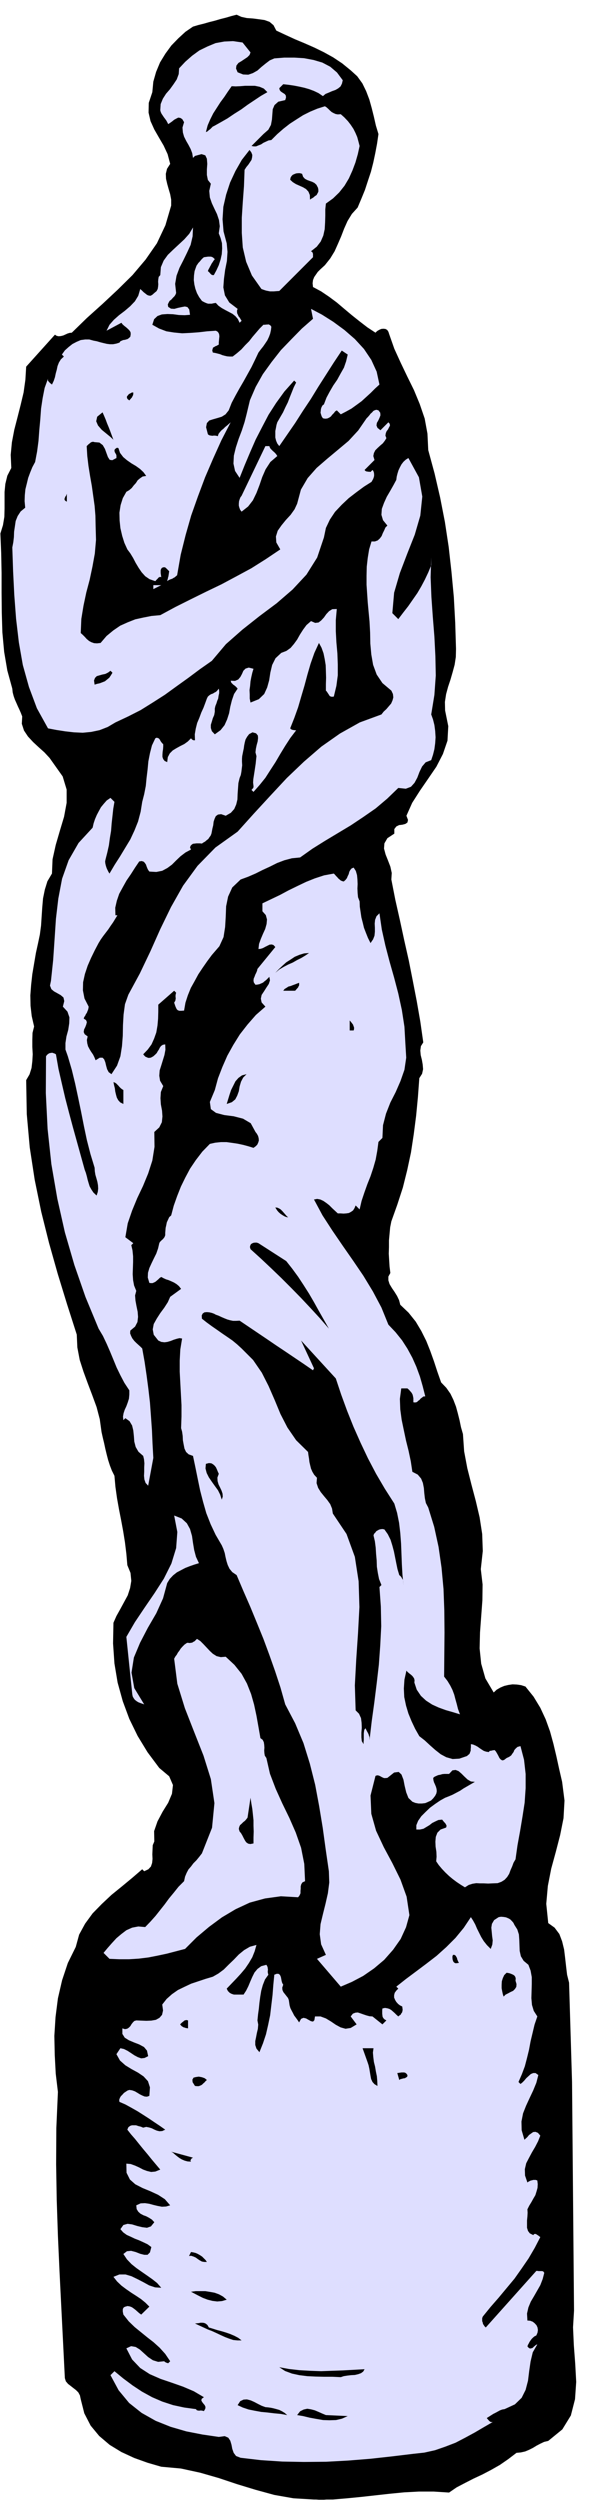 <svg xmlns="http://www.w3.org/2000/svg" width="490.455" height="2033.901" fill-rule="evenodd" stroke-linecap="round" preserveAspectRatio="none" viewBox="0 0 3035 12587"><style>.brush1{fill:#000}.pen1{stroke:none}.brush2{fill:#dedeff}</style><path d="m1393 154 47 22 48 22 48 20 50 22 47 23 47 26 45 30 43 35 33 30 26 36 19 39 16 42 12 43 11 44 10 44 13 43-7 48-9 48-10 47-12 47-15 45-15 46-18 44-19 45-29 32-22 36-17 38-15 39-16 37-17 38-22 36-27 34-12 11-12 11-12 12-9 13-9 13-6 15-2 16 2 19 41 22 40 27 39 29 39 33 37 31 39 31 39 30 41 27 8-8 10-6 11-5 11-1 10 1 9 5 6 9 5 15 25 71 32 70 33 69 34 69 29 70 25 73 14 76 4 83 32 118 28 121 24 123 19 125 14 125 12 128 7 129 4 132-1 41-6 39-10 37-11 38-12 36-10 37-6 39 1 43 16 79-4 73-23 67-33 64-41 60-42 61-39 61-29 65 8 21-3 13-10 7-15 4-17 2-14 7-10 13v23l-35 23-15 26-2 26 8 30 12 30 12 31 7 32-2 33 20 102 23 102 22 102 23 102 20 101 20 103 18 103 15 105-12 19-3 22 2 23 6 24 4 23 2 24-5 23-14 22-7 95-9 94-12 93-14 92-19 89-22 88-28 86-30 84-6 30-3 33-3 33v34l-1 33 2 33 2 32 4 32-10 18v19l6 19 12 20 13 19 13 21 10 21 6 23 42 40 36 45 28 47 25 50 20 50 19 53 17 52 19 54 26 27 21 30 15 31 13 34 9 33 9 36 7 34 10 35 6 87 16 85 21 83 22 83 19 81 13 84 3 86-10 91 9 77-1 80-6 81-6 81-2 80 8 77 21 74 42 71 15-14 19-11 19-8 21-5 21-3 22 1 21 3 22 7 41 51 34 56 27 58 22 61 17 62 15 63 14 64 15 65 12 94-5 89-17 85-22 85-23 84-17 87-8 90 10 97 32 23 24 32 14 37 10 41 5 41 5 44 5 42 10 40 15 500 10 1151-5 84 4 90 7 93 5 92-6 87-21 82-43 70-71 58-21 5-19 9-19 10-18 11-20 10-19 8-22 5-22 2-42 32-42 29-44 25-44 23-45 21-43 22-42 22-38 26-78-5h-75l-74 4-72 7-72 8-72 8-72 7-71 6h-32l-12 1h-27l-13-1h-11l-103-6-97-17-95-26-92-28-93-31-94-27-97-21-99-9-69-20-67-24-65-30-59-36-53-45-43-52-32-62-18-71-4-19-8-15-12-12-13-10-14-11-13-10-11-13-5-16-9-180-9-179-9-180-8-178-6-180-3-180 1-182 8-182-11-92-5-94-2-96 6-95 12-94 21-91 29-87 40-81 17-62 30-55 38-52 46-47 49-46 53-43 52-43 50-43 10 10 21-10 13-14 6-18 2-20-1-23 1-23 1-23 8-19-1-52 17-49 26-49 28-45 19-45 5-44-19-44-50-42-59-79-50-82-42-86-33-89-26-94-16-96-7-101 2-104 15-34 19-34 19-35 19-35 12-37 6-36-4-40-16-39-5-58-7-57-9-56-10-54-11-56-10-56-8-57-5-56-13-26-10-26-9-28-7-27-7-29-6-28-7-29-6-27-9-65-16-61-22-60-22-58-22-60-19-59-12-63-3-65-49-153-47-153-44-156-39-156-33-161-25-163-15-168-3-171 17-29 10-32 4-34 2-35-2-37v-36l1-35 8-32-12-52-6-52-1-53 4-53 6-54 9-53 9-53 11-50 9-43 6-45 3-46 3-45 4-46 9-44 13-42 23-39 3-72 16-72 21-72 21-70 13-70v-67l-20-66-44-62-22-31-26-28-29-26-28-26-26-28-20-30-11-34 2-37-7-18-7-16-8-17-7-16-8-18-6-17-5-19-2-19-25-91-16-94-9-98-3-99-1-101v-100l-2-100-4-98 13-42 7-42 1-42v-83l4-41 10-41 20-39-3-66 6-63 12-63 16-62 16-63 15-63 9-64 4-66 145-161 9 6 10 2 11-1 12-3 11-5 11-5 10-3 11-1 76-74 79-71 77-72 74-73 66-78 57-82 43-91 29-99v-30l-5-27-8-27-7-25-6-26-1-25 6-25 16-25-13-49-20-43-24-41-23-40-19-42-10-43 1-49 18-54 5-53 14-49 20-48 27-44 30-41 35-36 36-33 38-26 27-8 28-7 28-8 28-7 27-8 28-7 27-8 27-7 24 11 28 6 30 2 31 4 28 4 25 9 20 17 14 27z" class="pen1 brush1"/><path d="m1263 264-5 13-11 11-15 10-15 10-15 9-10 13-2 15 8 19 28 11 26 1 23-8 23-13 20-18 21-17 21-16 23-10 50-4h51l49 3 48 9 44 13 40 21 34 29 29 39-4 17-7 14-12 10-14 8-17 6-16 7-17 7-13 11-22-15-23-11-24-9-24-7-27-6-26-5-27-4-27-3-20 20 2 9 5 7 7 5 8 5 6 4 5 7 1 10-4 13-35 8-19 17-9 21-2 26-2 26-5 27-13 24-25 22-60 60 11 2h12l12-5 13-5 12-8 13-6 13-6 14-2 30-30 31-27 32-25 34-22 33-21 36-18 36-15 38-12 8 5 9 8 8 8 9 8 9 5 11 5 11 2 15-1 18 16 18 19 14 18 14 21 10 20 9 21 6 22 6 23-9 41-12 42-15 40-18 40-22 37-27 34-31 30-36 26-3 29v32l-1 34-2 34-7 32-13 30-20 26-29 23 7 5 3 8v17l-170 170-15 1-12 1h-20l-10-2-10-2-12-4-11-4-48-68-29-69-17-72-5-73v-77l5-78 6-81 3-82 9-14 10-12 8-12 8-12 3-13 1-12-5-13-9-12-39 50-32 56-27 58-20 61-14 61-4 63 5 61 16 60 4 43-3 46-9 45-6 46-3 42 8 40 22 36 42 32-3 8v8l1 7 4 8 3 7 6 7 4 7 5 8-10 10-9-19-12-14-15-12-17-9-19-10-18-10-17-12-13-14-12 2-9 2h-18l-9-3-7-3-8-4-7-4-14-19-11-20-8-22-5-21-3-23 1-23 3-22 7-20 3-8 5-7 4-6 6-6 5-6 5-6 6-6 6-5 7-1 7-1 7-1h14l7 2 6 4 7 7-6 7-5 8-5 7-4 8-4 7-4 8-4 7-3 8 6 5 7 8 3 3 4 3 4 1h6l13-24 12-26 9-28 6-27 2-29-1-27-7-26-9-23 5-36-4-31-10-30-13-27-13-28-10-29-3-33 8-36-15-19-5-25v-28l2-28-2-26-8-17-19-6-33 9-10 10-4-24-8-21-11-21-11-19-11-22-6-21-2-25 8-27-9-15-9-6-11-2-10 5-11 6-11 9-10 7-9 6-5-10-5-9-6-8-6-8-6-9-6-9-4-9-2-8 2-31 11-27 16-25 20-23 18-25 16-24 10-27 2-29 31-33 34-30 37-27 41-20 41-17 44-8 44-2 48 7 40 50z" class="pen1 brush2"/><path d="m1348 464-33 19-33 22-33 22-33 24-35 22-34 23-35 20-34 19-5 2-4 4-5 5-5 5-6 4-5 5-5 3-5 2 9-34 13-30 15-30 18-28 18-28 20-27 18-27 19-27 20 1 23-1 24-2h50l24 5 21 9 18 18zm255 481 2 10v10l-4 8-5 9-9 6-8 7-9 5-7 5-1-23-7-17-12-13-15-9-18-8-18-8-16-10-13-12 2-11 5-8 6-6 9-4 8-3 10-1h9l11 3 5 15 9 10 11 6 13 5 12 4 12 6 10 9 8 15z" class="pen1 brush1"/><path d="m888 1475-3 8-5 8-8 8-8 9-9 7-5 9-4 9 2 12 14 9 17 1 18-5 19-4 16-3 13 3 9 12 4 27-27 2-29-1-30-4-28-1-28 2-22 8-17 16-9 28 34 19 37 14 38 6 41 4 41-2 42-3 43-5 44-3 8 4 6 7 3 8 1 10-1 9-1 11-1 10v11l-6 3-5 3-6 2-6 4-6 3-2 7-2 7 3 11 12 2 12 3 12 3 12 5 11 3 13 3 13 1h15l22-17 22-19 19-21 20-20 17-22 18-21 18-21 19-19h8l6-1h6l5-1 5 2 5 3 5 7-2 17-4 18-6 16-8 17-10 15-11 16-12 15-12 16-17 36-18 37-20 36-20 36-21 36-20 36-19 36-15 38-16 20-19 12-23 7-21 6-19 6-12 13-4 21 9 35 3 3 6 3 6 1 8 1 6-1h7l7 1 7 2 4-12 7-9 8-9 9-7 9-9 10-8 9-8 9-8-47 91-42 93-40 93-36 96-34 96-28 98-25 100-18 103-7 6-6 5-6 3-6 4-7 2-7 3-6 3-5 4 1-6 2-6 1-6 2-6 1-7 1-6 1-7 1-6-7-7-7-7-7-6h-9l-7 3-4 6-2 6v14l1 7 1 7 1 7-6-2-4 2-4 2-3 4-7 7-6 7-29-10-22-15-18-20-15-22-15-25-13-25-14-23-15-20-15-33-11-35-9-39-4-38-1-40 6-38 11-35 18-32 14-8 13-11 10-13 11-12 9-14 12-10 13-9 18-3-14-19-17-16-21-15-22-13-23-16-19-16-16-21-8-24-7-2-5 3-5 4-3 5 1 9 5 9 2 3 2 6v13l-21 11-13-2-9-14-7-19-8-22-11-19-17-13-24-2-8-2-5 1-6 2-3 3-9 7-9 9 3 50 6 50 8 50 9 51 7 50 7 50 4 49 1 50 2 72-6 69-12 66-14 66-17 64-14 66-11 67-3 71 10 9 11 11 9 10 12 10 11 6 14 5 15 1 18-2 30-35 34-28 35-24 38-17 38-15 41-9 41-8 44-4 76-41 78-39 77-38 77-37 75-40 76-41 73-46 73-49-20-35-2-30 9-29 19-27 22-27 24-26 20-28 13-28 19-71 34-58 45-51 52-45 54-45 55-46 49-53 42-61 7-7 7-8 6-8 8-7 6-7 8-4 8-2 10 3 9 12 1 13-5 13-6 13-7 12-2 13 5 12 15 12 40-40 7 8 1 9-5 9-5 10-7 9-4 10-2 12 5 13-8 13-10 13-13 11-13 12-12 12-7 14-3 15 6 20-50 50 4 5 7 3h3l5 1h5l6 1 10-10 4 5 3 8 1 8v9l-2 8-3 8-4 7-4 7-38 24-38 28-39 30-35 33-34 36-26 39-20 42-10 48-34 101-54 86-70 75-80 69-87 65-86 68-83 73-71 84-60 42-59 44-60 43-58 42-61 39-61 38-63 32-64 30-39 23-41 16-43 9-42 4-44-2-44-5-45-7-42-8-56-101-40-107-31-111-20-114-14-119-9-119-6-120-4-120 5-26 3-26 1-27 4-27 4-27 10-25 15-23 23-19-3-33 1-30 3-30 7-28 7-29 10-27 11-27 14-26 10-53 7-53 4-54 5-54 4-55 8-53 10-51 17-47-1 9 5 7 7 7 9 7 9-19 6-18 4-19 5-18 4-19 7-18 10-16 15-14-10-10 15-21 19-17 19-15 21-11 21-9 22-3h21l22 6 16 3 17 5 16 4 17 4 16 2h16l16-3 16-5 5-7 7-3 7-3 8-1 7-2 7-2 7-5 7-7 2-13-1-10-6-9-7-7-9-8-9-7-9-8-6-8-75 40 15-30 22-25 26-23 29-22 27-23 24-25 17-28 10-34 8 7 9 9 9 7 9 7 8 3 9 1 9-5 10-9 11-9 6-11 2-12 1-12-1-13 1-12 2-12 8-9 3-40 14-33 21-29 27-26 28-26 28-26 25-28 19-32-2 45-10 43-18 39-19 39-19 37-15 40-7 41 5 46z" class="pen1 brush2"/><path d="m1913 1936-22 20-22 22-23 21-23 21-26 19-25 18-27 15-27 14-20-20-8 5-7 9-8 8-7 9-9 6-9 4-11 1-11-2-6-9-3-9-3-10 1-9 1-10 3-9 5-9 7-5 13-34 16-30 18-31 20-29 17-31 17-30 11-32 8-34-30-20-40 60-39 61-39 61-38 62-40 60-39 61-40 58-40 58-10-13-6-14-4-16v-33l3-15 3-16 4-13 15-26 14-24 12-26 12-24 10-26 10-25 10-25 12-24-10-10-49 55-42 58-38 59-33 63-32 62-28 64-27 64-26 65-23-35-8-37 2-40 10-41 14-43 16-42 14-43 10-39 17-71 29-67 36-64 44-61 47-60 53-55 53-54 56-49-10-50 55 29 57 36 56 41 53 46 46 50 37 55 27 59 14 65z" class="pen1 brush2"/><path d="M672 1976v6l-1 7-3 6-3 6-8 9-5 6-9-7-3-6v-7l5-6 5-6 8-4 7-4h7zm-95 250-5-12-15-14-22-18-22-18-19-22-9-21 5-23 27-22 8 18 8 19 7 19 8 19 7 18 7 19 7 19 8 19z" class="pen1 brush1"/><path d="m1358 2246 2 6 4 7 6 6 6 6 6 5 6 6 5 6 5 8-35 30-24 37-17 39-14 41-15 39-18 37-24 31-33 26-7-9-4-10-3-11v-10l1-12 3-10 4-10 6-8 120-250h20zm701 60 53 97 17 97-10 96-28 96-38 96-37 97-29 99-9 103 30 30 25-33 25-32 23-33 23-33 20-34 18-34 17-36 15-36v-40l-3 100 4 100 7 99 8 100 5 98 2 98-7 98-16 98 9 25 7 28 4 30 2 32-2 30-4 30-7 28-9 27-28 11-18 21-13 27-11 29-14 26-18 20-26 10-38-4-56 54-58 49-62 43-63 42-65 39-65 39-64 40-62 44-41 4-38 10-37 14-36 18-37 17-36 18-37 16-38 14-42 40-21 46-10 49-2 53-3 51-8 51-21 46-38 44-23 31-23 33-22 33-19 35-19 34-15 37-12 37-7 40-14 1h-10l-8-3-5-5-4-8-3-7-3-9-3-9 3-5 3-5 1-6 1-6-1-7v-7l1-7 2-7-10-10-80 70v35l-1 36-3 34-6 35-11 31-13 29-19 26-23 24 5 6 6 6 7 3 7 3h6l7-1 6-3 7-4 9-8 8-8 5-9 6-9 5-10 6-8 9-6 12-2 1 27-5 27-8 26-8 26-8 25-2 27 4 25 16 27-12 30-2 31 2 31 6 32 2 29-3 29-13 26-25 23 1 75-11 69-21 65-26 63-29 61-26 63-22 64-12 70 40 30-10 10 6 26 3 30v29l-1 31-1 30 2 30 5 27 11 27-6 23 2 26 5 27 6 29 2 26-3 26-12 23-24 20-1 14 5 13 6 12 10 13 10 10 11 10 10 9 9 9 12 67 10 68 9 68 8 69 5 68 5 70 3 69 4 72-26 140-13-14-6-17-2-19 1-20v-22l1-21-2-20-4-17-24-21-14-24-7-27-2-27-3-29-6-25-13-22-21-15-10 10-2-18 3-17 6-18 8-17 7-19 6-19 2-21v-21l-25-38-20-38-19-39-16-39-17-41-17-39-19-40-22-37-66-159-56-161-48-165-38-169-30-174-19-177-9-181 1-185 5-7 6-5 7-4 7-1 6-1 6 2 6 2 7 4 13 74 17 74 17 73 19 73 19 71 20 72 20 72 20 72 6 16 5 18 4 17 5 17 5 16 9 16 10 15 16 15 6-18 2-17-1-17-3-17-5-18-5-17-3-18-1-18-21-69-18-70-15-71-14-71-15-72-15-70-17-70-20-68-12-34v-33l5-33 9-33 5-33 1-30-10-29-23-25 7-28-4-18-14-12-16-9-18-10-13-11-7-18 5-24 11-104 7-103 7-105 12-102 19-100 33-93 50-87 71-77 5-22 7-21 9-21 10-19 11-20 14-17 15-17 19-13 20 20-6 35-4 37-4 36-3 38-6 36-5 37-8 36-9 35-2 10 1 10 2 9 3 10 3 8 4 8 4 8 5 8 26-44 27-42 26-43 26-43 21-45 18-45 13-49 8-50 10-39 8-41 4-41 5-41 4-42 8-41 10-39 17-36 7-3 7 2 4 2 5 6 3 6 4 6 4 5 6 6v11l-1 14-2 13-1 14v12l4 11 7 9 13 6 3-25 10-19 15-15 18-11 20-11 20-10 18-13 16-16 3 4 5 4 5 2h7l-1-30 5-29 7-28 11-26 10-27 11-24 9-24 8-22 5-10 8-7 8-5 9-3 8-5 8-4 7-7 7-9 2 11v12l-3 13-2 14-5 12-4 13-5 12-3 13v16l-3 17-7 16-5 17-5 16v16l5 16 15 16 29-21 20-25 13-29 10-31 6-33 8-32 11-32 18-27-5-6-5-5-6-5-6-4-10-10-3-10 22 1 16-7 11-13 8-15 7-16 11-11 16-5 24 6-6 20-5 22-4 21-2 23-3 21 1 22v21l4 20 42-17 27-26 15-33 10-36 6-39 9-38 17-34 29-27 26-10 21-15 17-20 16-22 14-25 16-25 17-23 23-20 21 9 17-2 13-10 14-15 12-17 14-15 16-10 23-1-5 56v56l3 56 5 56 2 55v55l-7 53-13 54-9 1-6-1-6-3-3-5-4-6-4-6-4-6-4-4v-33l1-32-1-33-1-30-5-31-6-29-10-28-13-24-23 50-19 54-16 55-15 56-16 54-16 55-19 53-21 53 5 5 8 3 8 1 9 1-29 38-26 40-25 41-24 41-26 40-25 39-29 36-31 35-10-10 4-5 4-4 2-5v-6l-2-17 1-17 3-19 3-19 3-20 3-20 2-20 2-18-5-19 2-18 4-19 5-18 2-17-1-13-9-11-18-5-17 9-10 13-8 14-4 15-3 15-2 15-3 14-3 15-2 10-1 13v15l1 18-2 16-2 17-3 16-6 15-6 25-2 27-2 28-1 28-6 25-10 23-17 19-26 15-23-8-16 2-11 8-6 13-5 15-2 18-4 16-3 16-2 10-4 10-6 8-6 9-8 6-8 7-9 5-7 5-10-1h-18l-8 1-9 1-6 4-6 6-3 9 5 10-28 15-25 19-22 21-21 21-23 17-26 14-30 6-35-2-6-8-4-8-4-10-3-9-6-9-6-6-10-3-12 2-21 31-21 33-22 32-19 34-18 33-12 35-8 35 1 38h10l-11 18-11 18-12 17-12 18-13 17-13 17-12 17-11 18-19 36-19 39-17 39-14 42-9 41-1 41 8 41 21 41-1 8-2 8-3 7-3 8-5 7-3 7-5 7-3 8 12 8 4 10-3 12-5 13-6 12-2 13 5 11 15 11-4 18 2 17 4 15 8 15 8 13 9 13 7 14 6 15 21-13h14l8 8 6 15 4 17 5 18 8 15 14 10 28-43 17-47 8-51 4-52 1-54 3-53 7-52 17-48 58-107 53-111 50-112 54-111 61-108 73-100 90-92 112-80 82-91 83-90 83-89 86-82 88-76 94-66 100-56 109-40 11-14 14-13 12-14 12-14 7-16 4-15-2-17-8-17-45-38-29-43-18-49-9-52-5-55-1-55-3-56-5-53-4-43-3-44-3-45v-45l1-46 5-44 7-43 12-40h17l14-5 11-10 9-12 6-15 7-14 6-14 10-10-22-27-8-27 2-30 11-30 14-31 17-29 17-30 14-26 2-16 4-16 5-16 7-15 8-15 10-13 12-11 13-8z" class="pen1 brush2"/><path d="m337 2526-8-5-3-4-1-5 2-5 2-6 4-5 2-5 2-5v40z" class="pen1 brush1"/><path d="M773 2966v-20h40l-40 20z" class="pen1 brush2"/><path d="m567 3387-8 13-8 12-11 9-11 9-13 5-13 5-14 3-12 4-3-21 5-13 9-9 14-4 14-4 15-3 14-7 12-9 10 10z" class="pen1 brush1"/><path d="m1813 4538 1 27 4 27 4 27 7 27 6 25 10 26 10 25 13 26 13-19 7-18 2-20v-20l-1-21 2-19 7-18 15-15 12 82 18 81 21 80 23 81 21 80 18 83 13 84 5 89 4 67-9 61-20 57-24 55-27 53-22 56-15 58-3 64-20 20-6 45-8 44-12 42-14 42-16 40-15 42-14 42-10 43-20-20-6 14-7 11-10 7-11 6-13 2-14 1-15-1h-14l-14-13-14-13-15-15-14-11-16-11-15-7-16-3-16 3 43 80 50 77 52 76 53 76 51 75 48 79 43 81 35 86 36 38 33 41 27 42 25 46 20 45 18 49 14 49 13 51-10 1-6 5-7 5-6 7-7 5-6 6-9 2-9-1v-21l-2-10-2-8-5-9-6-7-7-8-8-7h-31l-7 53 2 53 7 52 11 53 11 52 13 52 11 52 8 53 27 14 17 20 9 22 5 26 2 25 3 26 5 24 12 23 30 97 22 101 15 104 10 108 4 108 1 111-1 110-1 112 17 22 14 23 11 22 9 24 6 23 7 25 6 24 10 27-36-11-35-10-36-13-33-15-31-20-26-24-21-31-12-36 1-11-2-9-5-8-5-6-8-7-8-6-8-7-5-6-10 45-3 45 2 43 9 43 12 40 16 39 18 38 21 37 27 21 27 25 26 23 28 22 28 15 32 9 34-2 38-13 7-6 6-5 3-8 3-8v-9l1-8v-16l11 2 12 5 11 6 11 8 9 6 11 7 12 4 13 2 5-6 8-1 8-2 9-1 6 7 6 10 6 11 6 12 6 7 8 5 9-2 13-10 13-6 10-7 6-9 6-8 4-10 7-8 9-8 15-4 18 69 8 71v72l-5 73-11 71-12 72-13 71-10 71-10 17-7 19-8 18-7 19-10 16-13 14-16 10-19 7-26 1-22 1-22-1h-19l-19-1-19 3-19 6-19 12-21-13-21-14-20-15-18-15-19-18-17-18-16-19-13-19 2-23-1-25-4-26-1-25 2-24 8-21 16-16 28-10 2-6v-5l-3-5-2-4-9-10-8-10-19 2-15 7-16 8-14 11-15 9-15 9-18 4h-18v-22l9-22 16-23 21-21 23-22 26-19 25-17 25-14 18-7 19-8 19-10 19-10 18-12 19-11 19-11 19-11-20-2-17-10-16-15-14-14-15-13-15-6-16 2-17 18h-23l-11 1-10 3-11 2-9 4-9 4-7 6 1 11 3 11 5 11 5 12 3 11 1 11-2 11-6 12-10 13-11 11-15 7-14 6-17 2h-17l-16-3-15-6-20-19-11-28-8-33-6-31-10-26-14-13-23 3-34 27-10 1h-7l-7-3-6-3-7-4-7-3-8-1-8 3-25 99 4 92 24 85 39 83 43 80 41 83 31 86 14 93-17 61-27 59-38 54-45 51-51 43-55 38-57 30-56 24-120-140 45-20-24-53-7-51 4-51 12-50 13-52 12-53 7-54-2-57-16-110-15-109-18-109-20-107-27-107-32-103-42-100-50-95-24-85-27-82-29-82-30-81-33-81-33-80-35-80-34-80-22-15-14-17-9-19-6-19-5-21-4-20-7-21-8-18-31-53-25-53-22-56-16-56-15-58-12-58-12-59-12-57-22-8-13-12-8-17-4-20-4-22-1-22-3-21-5-18 2-59v-57l-3-56-3-56-3-56v-56l3-56 9-55-13-2-13 3-16 5-15 6-17 5-15 2-16-2-15-7-23-29-5-27 5-27 15-27 18-28 20-27 18-28 12-27 55-40-11-14-12-10-13-8-13-6-14-6-13-4-13-6-11-6-8 5-7 7-7 6-7 6-8 4-7 3h-8l-8-1-8-27 1-24 7-24 11-24 12-25 12-24 9-26 6-26 3-6 5-5 5-5 5-4 8-10 4-10v-12l1-12 1-13 3-13 3-15 6-13 6-13 10-9 13-49 17-48 19-48 22-45 24-45 29-43 33-43 38-39 27-6 29-3h28l29 4 27 4 28 6 26 7 26 8 11-8 8-8 5-11 3-10-1-12-3-11-6-11-7-9-24-44-39-23-47-12-47-6-42-11-26-19-5-36 25-60 16-59 22-57 25-57 30-54 33-53 39-50 42-48 48-42-19-21-4-19 4-19 12-18 12-19 12-18 6-18-3-18-8 8-8 8-8 6-8 7-9 4-9 4-10 2-10 1-8-11-2-9 1-11 4-9 4-11 5-10 4-10 2-9 90-110-9-10-9-3-11 1-10 5-12 6-11 6-12 4-11 1 3-26 9-25 11-26 11-24 7-25 2-23-6-22-17-19v-40l44-21 44-21 43-23 45-22 44-21 45-18 46-15 49-9 5 5 6 7 6 6 6 7 6 5 6 5 7 3 8 2 9-8 7-9 4-10 5-10 3-12 5-9 7-8 10-4 11 17 6 21 2 21 1 24-1 22 1 23 2 21 8 21z" class="pen1 brush2"/><path d="m1558 4798-19 13-20 12-22 11-21 12-23 10-23 12-22 13-20 17 17-18 18-17 20-18 22-14 21-14 24-10 23-7 25-2zm-50 150v13l-3 5-2 5-8 9-7 8h-60l7-9 10-6 9-6 12-3 10-4 11-4 10-4 11-4zm275 240h-20v-50l3 3 5 6 4 5 5 7 2 6 3 8v7l-2 8zm-540 220-17 17-11 21-7 24-4 24-8 22-10 19-17 14-26 9 7-23 7-23 8-24 11-22 11-22 15-17 18-13 23-6zm-621 80v70l-16-8-10-11-7-13-4-14-4-17-2-16-4-16-3-15 6 2 7 4 6 6 6 6 5 6 6 6 6 5 8 5zm831 641-11-2-9-4-10-6-9-6-9-8-7-8-6-9-4-7 10 1 9 4 8 5 9 9 7 8 7 8 7 8 8 7zm-10 220 30 38 30 41 27 41 28 44 25 43 25 45 25 44 25 44-46-53-47-51-48-51-48-49-50-50-51-49-52-49-53-48-3-11 2-8 3-6 6-4 7-3 8-1h8l9 3 140 90zm-235 300 46 31 46 31 46 31 47 32 45 30 46 31 46 31 48 33 5-10-65-140 175 191 27 81 30 82 32 80 36 81 37 78 41 78 44 75 48 75 14 47 10 50 6 51 4 53 2 52 2 53 3 52 5 52-1-8v-7l-1-6-1-6-4-6-3-6-5-6-6-5-9-30-6-29-6-30-6-30-8-30-9-29-14-28-17-24-10-2-9 1-8 2-7 4-7 4-5 7-6 6-3 8 7 30 4 31 2 32 3 33 1 32 5 32 6 30 12 30-10 10 7 98 2 99-5 97-7 97-11 95-12 96-13 94-11 95v-15l-3-8-2-7-4-8-4-7-4-8-3-7-6 7-2 10-1 9v33l-1 10v11l-9-15-2-19v-24l2-24-1-26-3-23-10-22-17-17-4-126 7-130 9-133 7-131-4-130-19-123-42-115-69-103-4-25-9-22-15-21-16-19-17-21-13-21-8-24 2-27-14-15-9-15-7-16-4-16-4-17-2-17-3-18-2-16-60-59-44-64-35-68-29-70-31-71-34-67-44-64-58-58-23-21-23-19-26-18-25-17-27-19-26-18-26-19-24-19-1-16 5-10 9-6 12-1 12 1 13 3 11 4 9 5 14 5 15 7 14 6 15 6 14 4 15 3h15l18-1zm-105 771-7 19 1 18 5 17 8 16 7 15 5 15 1 15-5 15-8-25-11-22-16-22-15-21-15-22-11-22-6-23 2-23 15-4 12 1 9 5 9 8 6 8 5 11 4 10 5 11z" class="pen1 brush1"/><path d="m1003 7870-23 7-23 8-23 9-21 11-21 11-19 15-17 18-13 21-21 77-34 75-43 74-39 75-31 74-12 76 14 78 50 82-11-4-9-3-10-4-8-5-9-7-6-8-5-9-2-10-30-290 43-74 49-73 50-73 47-73 38-76 24-78 6-81-16-83 38 15 26 24 16 29 10 35 5 35 6 36 9 34 15 32zm135 471 44 41 36 45 27 49 21 53 15 53 12 56 10 56 10 57 11 8 6 12 2 13 1 15-1 14 1 14 2 12 8 12 18 79 29 76 33 73 36 74 32 73 27 77 16 81 4 87-13 6-6 9-3 11v12l-1 11v12l-5 11-7 9-87-5-80 11-77 21-71 33-69 41-65 48-63 53-58 58-46 12-46 12-47 10-46 9-49 6-48 3h-50l-49-2-30-30 20-24 22-25 23-25 25-21 25-19 29-13 31-6 35 3 27-28 25-28 23-29 23-29 22-30 24-29 24-30 28-28 5-23 8-19 9-17 13-15 12-16 15-15 14-17 14-18 51-129 12-124-18-121-37-118-47-119-47-120-38-123-16-126 6-11 7-9 6-11 7-9 7-11 9-10 10-10 13-9h6l7 1 6-1 7-1 6-4 6-3 6-6 6-6 17 11 16 16 16 17 16 17 15 14 19 12 21 5 25-2z" class="pen1 brush2"/><path d="m1278 9281-16 3-11-2-10-7-6-9-7-13-6-12-7-12-7-8-4-13 2-10 4-9 8-7 8-8 9-7 7-8 6-8 15-100 4 27 5 29 3 28 3 29v28l1 29-1 30v30z" class="pen1 brush1"/><path d="m2474 9812 8-22 2-21-3-22-2-21-2-21 3-19 11-19 23-15 12-2 13 1 12 2 12 5 9 5 9 9 7 8 6 12 14 22 8 25 2 27 1 29 1 27 6 27 14 23 24 20 11 29 6 33v35l-1 36-1 35 3 34 9 30 18 28-14 41-10 42-10 42-8 43-10 41-11 42-15 40-17 39 10 10 9-7 10-10 10-12 12-11 11-10 12-5h12l14 10-10 39-16 39-18 38-18 39-15 38-8 41 1 44 14 48 5-5 9-8 9-11 11-8 10-7 12-1 12 5 12 14-11 28-15 29-16 27-15 28-14 27-7 30 1 32 12 35 5-4 6-3 6-3 6-1 6-2h13l8 3 2 18-1 19-5 18-6 19-10 17-10 18-11 18-9 18 1 17-1 19-2 20v37l5 16 9 12 18 9 3-5 5-1h4l5 3 9 6 9 7-28 54-31 53-35 51-36 51-40 48-40 48-41 47-39 48-3 8v15l3 8 1 6 4 6 4 6 6 6 255-285h5l6 1h17l5 1 3 2 4 6-8 31-12 31-16 28-16 28-16 27-12 29-7 31 2 35 14 1 13 5 10 8 9 10 5 11 2 13-2 13-6 14-10 5-7 6-7 7-5 7-5 7-4 8-4 7-3 8 6 7 7 4 6-1 7-2 6-6 6-5 6-5 6-2-23 40-11 46-7 48-6 49-12 46-20 40-34 33-52 24-12 2-11 4-11 6-11 6-12 6-11 7-11 7-11 7 6 7 7 8 3 2 4 3h10l-45 26-46 27-48 26-48 25-52 20-52 18-54 12-55 6-108 13-109 12-112 9-111 6-112 1-109-2-107-7-103-12-23-9-12-16-7-20-4-21-6-20-10-15-18-8-30 4-82-12-82-16-79-23-75-30-71-40-63-50-53-64-41-76 20-20 45 37 47 35 47 31 51 28 51 22 55 18 56 12 59 8 2 3 3 3 5 1 6 1 5-1h6l6 1 7 2 7-12 1-9-4-9-6-7-7-9-4-8 2-8 11-8-51-30-54-23-57-20-56-19-55-24-48-31-41-43-29-56 24-11 23 4 21 13 21 19 21 19 24 16 26 8 31-3 3 3 5 3 5 2 7 2 10-10-25-37-28-31-31-28-31-24-32-26-32-26-30-29-27-34-1-5-1-5-1-5v-11l2-6 4-5 7-3 11-3 12 2 10 4 10 7 9 7 9 8 9 8 10 7 41-40-20-20-22-18-24-16-25-16-26-18-24-18-22-21-18-23 30-12h31l30 9 31 15 29 15 29 16 30 10 31 2-21-24-24-19-27-19-26-18-27-19-25-20-23-24-18-27 18-14 21-2 23 6 23 9 20 5h17l12-12 7-27-19-14-21-10-22-10-21-8-21-10-20-9-18-13-14-16 15-21 21-6 23 3 26 8 25 6 24 3 20-7 17-21-12-13-14-9-15-8-14-5-15-8-11-10-8-13-2-19 22-10 22-1 21 3 22 6 21 5 21 4 21-1 21-6-27-31-34-22-39-18-39-16-37-19-27-24-17-34-1-46 22 2 22 8 20 9 21 11 19 7 21 5 21-2 25-10-22-26-21-25-21-26-21-25-22-27-20-25-21-24-18-23 5-12 9-7 9-3h21l12 4 12 3 12 5 15-4 15 3 13 4 14 7 12 5 13 3 14-1 15-7-27-19-27-18-28-19-28-18-30-19-30-17-31-17-30-13-1-10 3-9 5-9 8-8 8-9 9-6 9-6 9-3 14 2 14 5 12 7 13 8 12 6 12 5 12 1 12-4 3-43-10-31-22-24-28-19-33-18-31-19-27-24-18-32 20-30 18 4 18 9 17 11 18 12 17 9 17 6 17-2 18-9-6-28-15-18-24-13-26-10-26-11-21-13-12-19v-28l13 4 11-2 8-5 8-8 6-10 7-9 7-7 10-3 25 1 26 1 25-1 23-4 18-10 13-15 5-22-4-30 22-28 27-24 30-21 33-16 34-16 36-12 36-12 37-11 28-16 27-20 25-25 26-25 25-26 27-22 29-17 33-9-9 32-12 30-17 29-19 28-22 26-23 25-24 25-24 25 6 12 9 9 9 5 12 4h49l13-20 11-22 10-24 10-23 11-22 15-18 19-14 26-7 3 5 3 6 1 7 1 7-1 6v6l1 6 2 7-17 24-11 28-8 29-5 30-4 30-3 30-4 29-3 30 4 21-2 22-5 21-4 21-4 19v20l6 18 15 18 18-45 15-45 11-48 10-48 6-51 6-50 4-52 5-51 13-5 10 1 6 6 4 9 2 10 2 11 3 10 5 8-5 15 1 12 5 11 8 10 7 9 8 10 4 10 2 13 2 14 4 14 6 12 7 13 6 12 9 12 8 11 8 12 10-18 12-5 13 3 14 8 11 6 10 2 7-7 3-19h28l27 10 25 15 25 17 24 13 25 7 26-4 30-18-30-40 11-14 13-5 12-1 15 5 14 5 15 5 15 4 15 1 50 40 20-20-9-5-6-6-4-7-1-7-1-9v-17l1-9 13-3 12 2 10 3 10 6 8 7 9 8 8 8 10 9 6-5 6-4 3-6 4-5 2-7 1-7-1-8-1-8-12-6-9-7-9-10-6-10-5-12v-12l3-12 8-11 10-10-10-10 48-38 51-38 52-39 52-40 49-44 46-46 42-51 36-54 11 17 11 20 9 21 11 22 10 20 13 21 16 20 19 19z" class="pen1 brush2"/><path d="m2314 9882-11 2h-8l-6-4-4-5-3-9-1-8v-9l3-7h7l6 4 3 5 4 7 1 6 3 7 2 5 4 6zm285 90 5 17-1 14-7 11-9 9-13 6-13 7-12 6-10 10-4-12-3-14-3-16v-17l1-18 5-16 7-15 12-12 7 1 9 2 8 3 9 4 6 4 5 7 2 8-1 11zm-1651 240-6-1-6-1-5-2-5-1-10-6-8-9 9-9 9-7 3-3 6-2 5-1 8 2v40zm935 100-3 22 2 23 3 24 6 24 4 24 5 24 2 24 1 25-15-9-10-11-7-15-3-16-3-18-3-18-4-18-5-15-25-70h55zm171 135v6l-3 4-5 3-5 3-8 1-7 2-8 2-5 4-10-35 7-1 7-1 7-1h14l6 2 5 4 5 7zm-1011 25-6 5-6 7-7 6-6 6-8 4-8 3h-9l-10-1-12-19-1-13 6-10 12-3 14-2 16 3 14 5 11 9zm-70 391-7 4-4 6-2 5 3 5-17-1-15-4-14-6-12-7-12-9-11-9-10-9-9-5 110 30zm70 525h-13l-12-2-11-6-9-6-11-8-11-5-12-4-11 1 10-20 12 2 12 3 11 5 12 7 9 6 9 9 8 8 7 10zm100 190-24 7-24 2-24-3-24-6-24-9-22-11-21-11-17-9 24-3h48l25 4 22 4 22 8 20 11 19 16zm-90 140 20 6 22 7 23 6 23 7 20 7 21 9 19 10 17 13h-21l-21-2-21-7-21-8-22-10-21-10-22-10-21-8-65-30 9-1 10-1 9-2h10l8 1 9 4 8 7 7 12zm785 210-7 12-11 8-14 5-17 4-19 1-18 2-19 3-15 5-43-2h-42l-43-1-41-2-40-5-37-8-35-13-29-19 49 9 53 6 53 3 56 2 55-2 56-2 54-3 54-3zm-390 231-33-6-33-3-33-4-32-3-33-6-30-6-30-10-26-12 13-20 17-8 17-1 19 5 18 8 19 10 18 9 19 7 12 1 15 2 14 3 15 4 14 4 14 7 13 8 13 11zm305 5-29 13-30 7-33 1-32-1-35-6-33-6-33-8-30-5 15-19 18-9 18-4 19 3 19 5 19 8 18 8 19 8 110 5z" class="pen1 brush1"/></svg>
